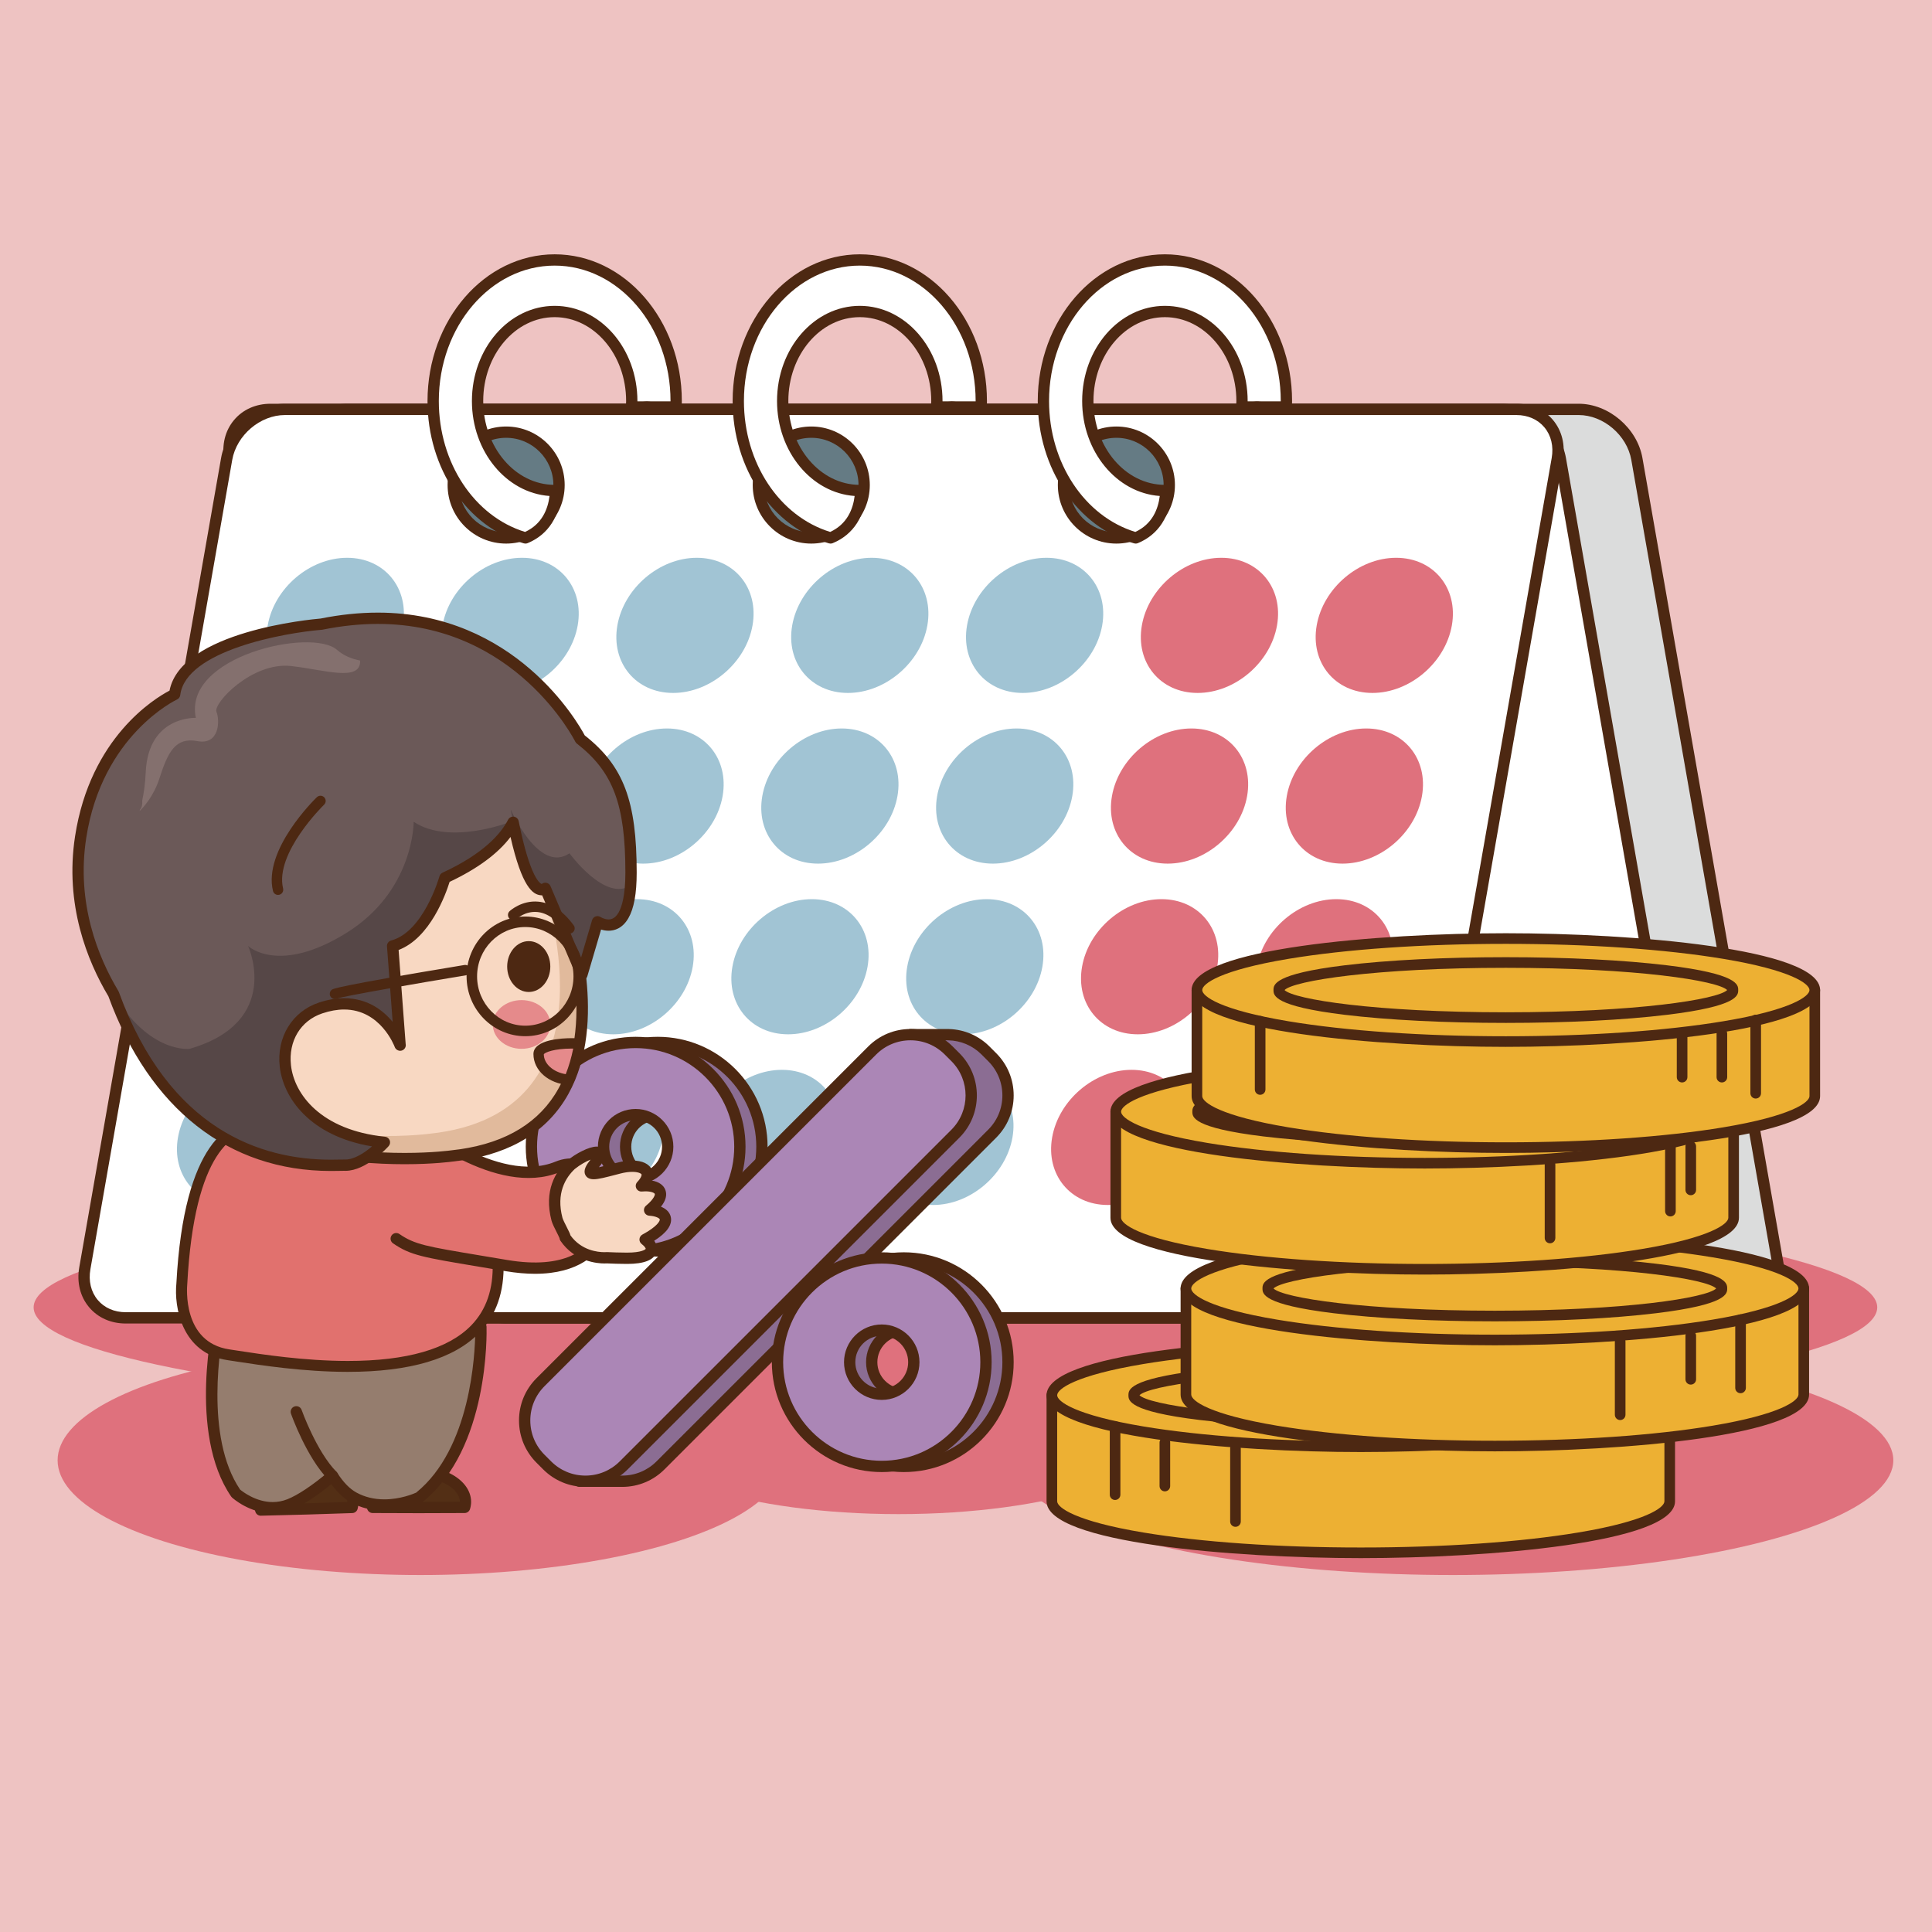 <?xml version="1.0" encoding="utf-8"?>
<!-- Generator: Adobe Illustrator 16.0.0, SVG Export Plug-In . SVG Version: 6.00 Build 0)  -->
<!DOCTYPE svg PUBLIC "-//W3C//DTD SVG 1.1//EN" "http://www.w3.org/Graphics/SVG/1.1/DTD/svg11.dtd">
<svg version="1.1" id="圖層_1" xmlns="http://www.w3.org/2000/svg" xmlns:xlink="http://www.w3.org/1999/xlink" x="0px" y="0px"
	 width="600px" height="600px" viewBox="0 0 600 600" enable-background="new 0 0 600 600" xml:space="preserve">
<rect x="0" y="0" width="600" height="600" fill="#808080" stroke="none"/>
<g>
	<g>
		<g>
			<rect x="0.001" fill="#EEC3C2" width="600" height="600"/>
		</g>
	</g>
	<g>
		<g>
			<g>
				<ellipse fill="#DF717D" cx="130.557" cy="453.505" rx="112.666" ry="35.63"/>
			</g>
		</g>
		<g>
			<g>
				<ellipse fill="#DF717D" cx="451.211" cy="453.505" rx="136.775" ry="35.63"/>
			</g>
		</g>
		<g>
			<g>
				<ellipse fill="#DF717D" cx="279.037" cy="443.598" rx="84.19" ry="26.623"/>
			</g>
		</g>
		<g>
			<g>
				<ellipse fill="#DF717D" cx="296.719" cy="406.012" rx="286.275" ry="35.629"/>
			</g>
		</g>
	</g>
	<g>
		<g>
			<g>
				<g>
					<path fill="#DBDCDC" d="M139.163,393.882c1.488,8.501,9.588,15.392,18.088,15.392h382.447c8.5,0,14.184-6.891,12.695-15.392
						l-44.047-251.351c-1.49-8.501-9.588-15.392-18.09-15.392H107.811c-8.502,0-14.186,6.891-12.695,15.392L139.163,393.882z"/>
				</g>
			</g>
			<g>
				<g>
					<path fill="#FFFFFF" d="M115.409,393.882c1.488,8.501,9.588,15.392,18.088,15.392h382.447c8.5,0,14.184-6.891,12.695-15.392
						l-44.047-251.351c-1.49-8.501-9.588-15.392-18.09-15.392H84.057c-8.502,0-14.186,6.891-12.695,15.392L115.409,393.882z"/>
				</g>
			</g>
			<g>
				<g>
					<path fill="#4D2812" d="M515.944,411.028H133.497c-9.301,0-18.189-7.556-19.816-16.844L69.634,142.834
						c-0.819-4.674,0.266-9.077,3.054-12.396c2.736-3.258,6.774-5.053,11.37-5.053h382.445c9.301,0,18.189,7.557,19.818,16.844
						l44.047,251.351c0.818,4.675-0.268,9.078-3.057,12.397C524.574,409.234,520.537,411.028,515.944,411.028z M84.057,128.894
						c-3.541,0-6.625,1.35-8.683,3.801c-2.111,2.512-2.922,5.898-2.285,9.534l44.048,251.351c1.346,7.687,8.685,13.94,16.359,13.94
						h382.447c3.539,0,6.623-1.35,8.682-3.799c2.111-2.514,2.922-5.9,2.285-9.536l-44.047-251.351
						c-1.346-7.687-8.686-13.94-16.361-13.94H84.057z"/>
				</g>
			</g>
			<g>
				<g>
					<path fill="#4D2812" d="M539.698,411.028H157.251c-9.301,0-18.189-7.556-19.816-16.844L93.387,142.834
						c-0.819-4.674,0.266-9.077,3.054-12.396c2.736-3.258,6.774-5.053,11.37-5.053h382.445c9.301,0,18.189,7.557,19.818,16.844
						l44.047,251.351c0.818,4.675-0.268,9.078-3.057,12.397C548.328,409.234,544.291,411.028,539.698,411.028z M107.811,128.894
						c-3.541,0-6.625,1.35-8.683,3.801c-2.111,2.512-2.922,5.898-2.285,9.534l44.048,251.351c1.346,7.687,8.685,13.94,16.359,13.94
						h382.447c3.539,0,6.623-1.35,8.682-3.799c2.111-2.514,2.922-5.9,2.285-9.536l-44.047-251.351
						c-1.346-7.687-8.686-13.94-16.361-13.94H107.811z"/>
				</g>
			</g>
			<g>
				<g>
					<path fill="#FFFFFF" d="M439.576,393.882c-1.49,8.501-9.59,15.392-18.09,15.392H39.04c-8.5,0-14.184-6.891-12.694-15.392
						l44.046-251.351c1.49-8.501,9.59-15.392,18.09-15.392h382.447c8.5,0,14.184,6.891,12.693,15.392L439.576,393.882z"/>
				</g>
			</g>
			<g>
				<g>
					<path fill="#4D2812" d="M421.487,411.028H39.04c-4.594,0-8.631-1.794-11.367-5.052c-2.789-3.32-3.874-7.723-3.056-12.397
						l44.046-251.351c1.629-9.287,10.519-16.844,19.818-16.844h382.447c4.596,0,8.633,1.794,11.367,5.052
						c2.789,3.32,3.875,7.724,3.055,12.397l-44.045,251.351C439.676,403.473,430.787,411.028,421.487,411.028z M88.481,128.894
						c-7.675,0-15.015,6.254-16.362,13.94L28.074,394.185c-0.638,3.636,0.174,7.022,2.285,9.536
						c2.058,2.449,5.141,3.799,8.681,3.799h382.447c7.676,0,15.014-6.254,16.361-13.94l44.045-251.351
						c0.639-3.636-0.174-7.022-2.283-9.535c-2.059-2.45-5.141-3.8-8.682-3.8H88.481z"/>
				</g>
			</g>
			<g>
				<g>
					<path fill="#A1C4D4" d="M125.114,194.213c-2.03,11.591-13.072,20.986-24.664,20.986c-11.591,0-19.34-9.396-17.309-20.986
						s13.074-20.986,24.664-20.986C119.397,173.227,127.145,182.622,125.114,194.213z"/>
				</g>
			</g>
			<g>
				<g>
					<path fill="#A1C4D4" d="M179.411,194.213c-2.031,11.591-13.074,20.986-24.664,20.986c-11.592,0-19.342-9.396-17.311-20.986
						s13.074-20.986,24.666-20.986C173.692,173.227,181.442,182.622,179.411,194.213z"/>
				</g>
			</g>
			<g>
				<g>
					<path fill="#A1C4D4" d="M233.706,194.213c-2.031,11.591-13.072,20.986-24.664,20.986c-11.59,0-19.34-9.396-17.309-20.986
						s13.073-20.986,24.664-20.986C227.989,173.227,235.737,182.622,233.706,194.213z"/>
				</g>
			</g>
			<g>
				<g>
					<path fill="#A1C4D4" d="M288.003,194.213c-2.031,11.591-13.074,20.986-24.666,20.986c-11.59,0-19.34-9.396-17.309-20.986
						s13.074-20.986,24.664-20.986C282.284,173.227,290.033,182.622,288.003,194.213z"/>
				</g>
			</g>
			<g>
				<g>
					<path fill="#A1C4D4" d="M342.297,194.213c-2.031,11.591-13.074,20.986-24.664,20.986c-11.592,0-19.341-9.396-17.31-20.986
						c2.031-11.591,13.074-20.986,24.666-20.986C336.578,173.227,344.328,182.622,342.297,194.213z"/>
				</g>
			</g>
			<g>
				<g>
					<path fill="#DF717D" d="M396.592,194.213c-2.029,11.591-13.072,20.986-24.664,20.986c-11.59,0-19.34-9.396-17.309-20.986
						s13.074-20.986,24.664-20.986C390.875,173.227,398.623,182.622,396.592,194.213z"/>
				</g>
			</g>
			<g>
				<g>
					<path fill="#DF717D" d="M450.889,194.213c-2.031,11.591-13.074,20.986-24.666,20.986c-11.59,0-19.34-9.396-17.309-20.986
						s13.074-20.986,24.664-20.986C445.17,173.227,452.92,182.622,450.889,194.213z"/>
				</g>
			</g>
			<g>
				<g>
					<path fill="#A1C4D4" d="M115.826,247.22c-2.031,11.591-13.073,20.987-24.664,20.987s-19.341-9.396-17.31-20.987
						s13.074-20.986,24.665-20.986S117.856,235.629,115.826,247.22z"/>
				</g>
			</g>
			<g>
				<g>
					<path fill="#A1C4D4" d="M170.122,247.22c-2.031,11.591-13.074,20.987-24.664,20.987c-11.592,0-19.342-9.396-17.311-20.987
						s13.074-20.986,24.666-20.986C164.403,226.233,172.153,235.629,170.122,247.22z"/>
				</g>
			</g>
			<g>
				<g>
					<path fill="#A1C4D4" d="M224.417,247.22c-2.031,11.591-13.072,20.987-24.664,20.987c-11.59,0-19.34-9.396-17.309-20.987
						s13.074-20.986,24.664-20.986C218.7,226.233,226.448,235.629,224.417,247.22z"/>
				</g>
			</g>
			<g>
				<g>
					<path fill="#A1C4D4" d="M278.714,247.22c-2.031,11.591-13.074,20.987-24.666,20.987c-11.59,0-19.34-9.396-17.309-20.987
						s13.074-20.986,24.664-20.986C272.995,226.233,280.745,235.629,278.714,247.22z"/>
				</g>
			</g>
			<g>
				<g>
					<path fill="#A1C4D4" d="M333.008,247.22c-2.031,11.591-13.074,20.987-24.664,20.987c-11.591,0-19.341-9.396-17.31-20.987
						s13.074-20.986,24.666-20.986C327.289,226.233,335.039,235.629,333.008,247.22z"/>
				</g>
			</g>
			<g>
				<g>
					<path fill="#DF717D" d="M387.305,247.22c-2.031,11.591-13.074,20.987-24.666,20.987c-11.59,0-19.34-9.396-17.309-20.987
						s13.074-20.986,24.664-20.986C381.586,226.233,389.336,235.629,387.305,247.22z"/>
				</g>
			</g>
			<g>
				<g>
					<path fill="#DF717D" d="M441.6,247.22c-2.031,11.591-13.074,20.987-24.666,20.987c-11.59,0-19.34-9.396-17.309-20.987
						s13.074-20.986,24.666-20.986C435.881,226.233,443.631,235.629,441.6,247.22z"/>
				</g>
			</g>
			<g>
				<g>
					<path fill="#A1C4D4" d="M106.537,300.228c-2.03,11.59-13.073,20.986-24.664,20.986s-19.341-9.396-17.31-20.986
						c2.031-11.591,13.074-20.987,24.666-20.987C100.819,279.24,108.568,288.637,106.537,300.228z"/>
				</g>
			</g>
			<g>
				<g>
					<path fill="#A1C4D4" d="M160.833,300.228c-2.031,11.59-13.074,20.986-24.664,20.986c-11.592,0-19.342-9.396-17.311-20.986
						c2.031-11.591,13.074-20.987,24.666-20.987C155.114,279.24,162.864,288.637,160.833,300.228z"/>
				</g>
			</g>
			<g>
				<g>
					<path fill="#A1C4D4" d="M215.128,300.228c-2.029,11.59-13.072,20.986-24.664,20.986c-11.59,0-19.34-9.396-17.309-20.986
						c2.031-11.591,13.074-20.987,24.665-20.987S217.159,288.637,215.128,300.228z"/>
				</g>
			</g>
			<g>
				<g>
					<path fill="#A1C4D4" d="M269.425,300.228c-2.031,11.59-13.074,20.986-24.666,20.986c-11.59,0-19.34-9.396-17.309-20.986
						c2.031-11.591,13.074-20.987,24.664-20.987C263.706,279.24,271.456,288.637,269.425,300.228z"/>
				</g>
			</g>
			<g>
				<g>
					<path fill="#A1C4D4" d="M323.719,300.228c-2.031,11.59-13.074,20.986-24.664,20.986c-11.592,0-19.342-9.396-17.311-20.986
						c2.031-11.591,13.074-20.987,24.666-20.987C318,279.24,325.75,288.637,323.719,300.228z"/>
				</g>
			</g>
			<g>
				<g>
					<path fill="#DF717D" d="M378.016,300.228c-2.031,11.59-13.074,20.986-24.666,20.986c-11.59,0-19.34-9.396-17.309-20.986
						c2.031-11.591,13.074-20.987,24.664-20.987C372.297,279.24,380.047,288.637,378.016,300.228z"/>
				</g>
			</g>
			<g>
				<g>
					<path fill="#DF717D" d="M432.311,300.228c-2.031,11.59-13.074,20.986-24.666,20.986c-11.59,0-19.34-9.396-17.309-20.986
						c2.031-11.591,13.074-20.987,24.666-20.987C426.592,279.24,434.342,288.637,432.311,300.228z"/>
				</g>
			</g>
			<g>
				<g>
					<path fill="#A1C4D4" d="M97.249,353.234c-2.031,11.59-13.074,20.986-24.665,20.986s-19.341-9.396-17.31-20.986
						c2.031-11.591,13.074-20.988,24.666-20.988C91.53,332.246,99.28,341.644,97.249,353.234z"/>
				</g>
			</g>
			<g>
				<g>
					<path fill="#A1C4D4" d="M151.544,353.234c-2.031,11.59-13.073,20.986-24.664,20.986c-11.592,0-19.342-9.396-17.311-20.986
						c2.031-11.591,13.074-20.988,24.666-20.988C145.825,332.246,153.575,341.644,151.544,353.234z"/>
				</g>
			</g>
			<g>
				<g>
					<path fill="#A1C4D4" d="M205.841,353.234c-2.031,11.59-13.074,20.986-24.666,20.986c-11.59,0-19.34-9.396-17.309-20.986
						c2.031-11.591,13.074-20.988,24.665-20.988S207.872,341.644,205.841,353.234z"/>
				</g>
			</g>
			<g>
				<g>
					<path fill="#A1C4D4" d="M260.135,353.234c-2.031,11.59-13.074,20.986-24.666,20.986c-11.59,0-19.34-9.396-17.309-20.986
						c2.031-11.591,13.074-20.988,24.665-20.988S262.167,341.644,260.135,353.234z"/>
				</g>
			</g>
			<g>
				<g>
					<path fill="#A1C4D4" d="M314.43,353.234c-2.031,11.59-13.074,20.986-24.664,20.986c-11.592,0-19.341-9.396-17.311-20.986
						c2.032-11.591,13.074-20.988,24.666-20.988C308.713,332.246,316.461,341.644,314.43,353.234z"/>
				</g>
			</g>
			<g>
				<g>
					<path fill="#DF717D" d="M368.727,353.234c-2.031,11.59-13.074,20.986-24.666,20.986c-11.59,0-19.34-9.396-17.309-20.986
						c2.031-11.591,13.074-20.988,24.664-20.988C363.008,332.246,370.758,341.644,368.727,353.234z"/>
				</g>
			</g>
			<g>
				<g>
					<path fill="#DF717D" d="M423.022,353.234c-2.031,11.59-13.074,20.986-24.664,20.986c-11.592,0-19.342-9.396-17.311-20.986
						c2.031-11.591,13.074-20.988,24.666-20.988C417.303,332.246,425.053,341.644,423.022,353.234z"/>
				</g>
			</g>
		</g>
		<g>
			<g>
				<g>
					<g>
						<circle fill="#657B84" cx="157.187" cy="150.636" r="16.425"/>
					</g>
				</g>
				<g>
					<g>
						<path fill="#4D2812" d="M157.187,168.815c-10.024,0-18.179-8.155-18.179-18.18s8.154-18.18,18.179-18.18
							s18.179,8.155,18.179,18.18S167.212,168.815,157.187,168.815z M157.187,135.965c-8.089,0-14.671,6.582-14.671,14.671
							c0,8.09,6.582,14.671,14.671,14.671s14.671-6.581,14.671-14.671C171.858,142.547,165.276,135.965,157.187,135.965z"/>
					</g>
				</g>
			</g>
			<g>
				<g>
					<g>
						<path fill="#FFFFFF" d="M148.311,124.536c0-15.352,10.721-27.797,23.945-27.797s23.945,12.445,23.945,27.797
							c0,0.626-0.023,1.246-0.059,1.862h3.387c0.445-0.03,0.893-0.048,1.344-0.048c0.455,0,0.906,0.018,1.354,0.048h7.729
							c0.021-0.618,0.035-1.238,0.035-1.862c0-24.191-16.895-43.803-37.734-43.803s-37.734,19.611-37.734,43.803
							c0,20.56,12.203,37.808,28.658,42.525c7.519-3.103,9.186-9.996,9.377-14.732c-0.1,0.001-0.2,0.004-0.301,0.004
							C159.032,152.333,148.311,139.888,148.311,124.536z"/>
					</g>
				</g>
				<g>
					<g>
						<path fill="#4D2812" d="M163.18,168.815c-0.162,0-0.325-0.022-0.483-0.067c-17.622-5.052-29.929-23.232-29.929-44.212
							c0-25.12,17.714-45.558,39.488-45.558s39.488,20.438,39.488,45.558c0,0.645-0.014,1.285-0.036,1.924
							c-0.032,0.944-0.808,1.693-1.753,1.693h-7.729c-0.04,0-0.08-0.002-0.12-0.005c-0.812-0.056-1.641-0.057-2.456,0
							c-0.04,0.003-0.081,0.005-0.121,0.005h-3.387c-0.482,0-0.944-0.199-1.275-0.55s-0.504-0.823-0.477-1.305
							c0.034-0.583,0.057-1.17,0.057-1.763c0-14.359-9.955-26.042-22.191-26.042s-22.191,11.683-22.191,26.042
							c0,14.36,9.955,26.043,22.191,26.043l0.168-0.003c0.003,0,0.104-0.001,0.107-0.002c0.45,0.009,0.944,0.185,1.282,0.53
							c0.336,0.345,0.516,0.813,0.496,1.295c-0.317,7.849-4.032,13.631-10.461,16.283
							C163.635,168.771,163.408,168.815,163.18,168.815z M172.257,82.487c-19.84,0-35.98,18.863-35.98,42.049
							c0,19.182,10.984,35.799,26.79,40.661c5.271-2.431,7.093-7.099,7.595-11.166c-13.431-0.95-24.104-13.815-24.104-29.495
							c0-16.294,11.528-29.551,25.699-29.551s25.699,13.257,25.699,29.551c0,0.036,0,0.072,0,0.108h1.515
							c0.933-0.063,1.884-0.063,2.816,0h5.949c0-0.036,0.001-0.072,0.001-0.108C208.237,101.351,192.096,82.487,172.257,82.487z"/>
					</g>
				</g>
			</g>
		</g>
		<g>
			<g>
				<g>
					<g>
						<circle fill="#657B84" cx="251.946" cy="150.636" r="16.425"/>
					</g>
				</g>
				<g>
					<g>
						<path fill="#4D2812" d="M251.946,168.815c-10.024,0-18.18-8.155-18.18-18.18s8.155-18.18,18.18-18.18
							s18.179,8.155,18.179,18.18S261.97,168.815,251.946,168.815z M251.946,135.965c-8.09,0-14.672,6.582-14.672,14.671
							c0,8.09,6.582,14.671,14.672,14.671c8.089,0,14.671-6.581,14.671-14.671C266.617,142.547,260.035,135.965,251.946,135.965z"/>
					</g>
				</g>
			</g>
			<g>
				<g>
					<g>
						<path fill="#FFFFFF" d="M243.069,124.536c0-15.352,10.721-27.797,23.945-27.797s23.945,12.445,23.945,27.797
							c0,0.626-0.023,1.246-0.059,1.862h3.389c0.443-0.03,0.891-0.048,1.342-0.048c0.455,0,0.906,0.018,1.354,0.048h7.728
							c0.023-0.618,0.035-1.238,0.035-1.862c0-24.191-16.894-43.803-37.734-43.803s-37.734,19.611-37.734,43.803
							c0,20.56,12.203,37.808,28.658,42.525c7.52-3.103,9.187-9.996,9.377-14.732c-0.1,0.001-0.199,0.004-0.301,0.004
							C253.79,152.333,243.069,139.888,243.069,124.536z"/>
					</g>
				</g>
				<g>
					<g>
						<path fill="#4D2812" d="M257.938,168.815c-0.162,0-0.325-0.022-0.483-0.067c-17.622-5.052-29.929-23.232-29.929-44.212
							c0-25.12,17.714-45.558,39.488-45.558s39.488,20.438,39.488,45.558c0,0.646-0.012,1.289-0.035,1.929
							c-0.035,0.942-0.811,1.688-1.754,1.688h-7.728c-0.04,0-0.08-0.002-0.12-0.005c-0.812-0.056-1.644-0.057-2.454,0
							c-0.04,0.003-0.081,0.005-0.121,0.005h-3.389c-0.482,0-0.944-0.199-1.275-0.55s-0.504-0.823-0.477-1.305
							c0.034-0.583,0.057-1.17,0.057-1.763c0-14.359-9.955-26.042-22.191-26.042s-22.191,11.683-22.191,26.042
							c0,14.36,9.955,26.043,22.191,26.043l0.168-0.003c0.003,0,0.104-0.001,0.107-0.002c0.008,0,0.017,0,0.025,0
							c0.473,0,0.926,0.191,1.256,0.53c0.337,0.345,0.517,0.813,0.497,1.295c-0.315,7.848-4.03,13.631-10.461,16.283
							C258.393,168.771,258.166,168.815,257.938,168.815z M267.014,82.487c-19.84,0-35.98,18.863-35.98,42.049
							c0,19.182,10.984,35.8,26.79,40.661c5.273-2.431,7.095-7.099,7.595-11.166c-13.431-0.95-24.104-13.815-24.104-29.495
							c0-16.294,11.528-29.551,25.699-29.551s25.699,13.257,25.699,29.551c0,0.036,0,0.072,0,0.108h1.517
							c0.929-0.063,1.882-0.063,2.814,0h5.95c0-0.036,0-0.072,0-0.108C302.994,101.351,286.854,82.487,267.014,82.487z"/>
					</g>
				</g>
			</g>
		</g>
		<g>
			<g>
				<g>
					<g>
						<circle fill="#657B84" cx="346.704" cy="150.636" r="16.425"/>
					</g>
				</g>
				<g>
					<g>
						<path fill="#4D2812" d="M346.703,168.815c-10.023,0-18.178-8.155-18.178-18.18s8.154-18.18,18.178-18.18
							c10.025,0,18.18,8.155,18.18,18.18S356.729,168.815,346.703,168.815z M346.703,135.965c-8.088,0-14.67,6.582-14.67,14.671
							c0,8.09,6.582,14.671,14.67,14.671c8.09,0,14.672-6.581,14.672-14.671C361.375,142.547,354.793,135.965,346.703,135.965z"/>
					</g>
				</g>
			</g>
			<g>
				<g>
					<g>
						<path fill="#FFFFFF" d="M337.828,124.536c0-15.352,10.721-27.797,23.945-27.797s23.945,12.445,23.945,27.797
							c0,0.626-0.023,1.246-0.061,1.862h3.389c0.443-0.03,0.893-0.048,1.344-0.048c0.453,0,0.904,0.018,1.354,0.048h7.727
							c0.023-0.618,0.037-1.238,0.037-1.862c0-24.191-16.895-43.803-37.734-43.803s-37.734,19.611-37.734,43.803
							c0,20.56,12.201,37.808,28.656,42.525c7.52-3.103,9.188-9.996,9.379-14.732c-0.102,0.001-0.201,0.004-0.301,0.004
							C348.549,152.333,337.828,139.888,337.828,124.536z"/>
					</g>
				</g>
				<g>
					<g>
						<path fill="#4D2812" d="M352.696,168.815c-0.162,0-0.324-0.022-0.482-0.067c-17.621-5.052-29.928-23.232-29.928-44.212
							c0-25.12,17.715-45.558,39.488-45.558s39.488,20.438,39.488,45.558c0,0.646-0.014,1.289-0.037,1.929
							c-0.035,0.942-0.811,1.688-1.754,1.688h-7.727c-0.039,0-0.08-0.002-0.119-0.004c-0.816-0.058-1.646-0.057-2.457-0.001
							c-0.039,0.003-0.08,0.005-0.121,0.005h-3.389c-0.482,0-0.945-0.199-1.275-0.551c-0.332-0.352-0.504-0.824-0.475-1.307
							c0.033-0.582,0.057-1.168,0.057-1.76c0-14.359-9.955-26.042-22.191-26.042s-22.191,11.683-22.191,26.042
							c0,14.36,9.955,26.043,22.191,26.043l0.275-0.005c0.516,0.009,0.945,0.185,1.281,0.53c0.336,0.345,0.516,0.813,0.496,1.295
							c-0.314,7.848-4.031,13.631-10.461,16.283C353.151,168.771,352.924,168.815,352.696,168.815z M361.774,82.487
							c-19.84,0-35.98,18.863-35.98,42.049c0,19.183,10.984,35.8,26.789,40.661c5.273-2.431,7.096-7.099,7.596-11.166
							c-13.43-0.951-24.104-13.816-24.104-29.495c0-16.294,11.529-29.551,25.699-29.551c14.172,0,25.699,13.257,25.699,29.551
							c0,0.036,0,0.072,0,0.108h1.516c0.926-0.063,1.879-0.063,2.814,0h5.949c0-0.036,0.002-0.072,0.002-0.108
							C397.754,101.351,381.614,82.487,361.774,82.487z"/>
					</g>
				</g>
			</g>
		</g>
	</g>
	<g>
		<g>
			<g>
				<path fill="#8B6D93" d="M204.251,323.742c-17.879,0-32.371,14.494-32.371,32.373s14.492,32.373,32.371,32.373
					s32.373-14.494,32.373-32.373S222.13,323.742,204.251,323.742z M204.251,366.076c-5.5,0-9.961-4.46-9.961-9.961
					s4.461-9.961,9.961-9.961c5.502,0,9.961,4.46,9.961,9.961S209.753,366.076,204.251,366.076z"/>
			</g>
		</g>
		<g>
			<g>
				<path fill="#4D2812" d="M204.251,390.242c-18.816,0-34.125-15.309-34.125-34.127s15.309-34.127,34.125-34.127
					c18.818,0,34.127,15.309,34.127,34.127S223.069,390.242,204.251,390.242z M204.251,325.497
					c-16.882,0-30.617,13.735-30.617,30.618s13.735,30.618,30.617,30.618c16.883,0,30.619-13.735,30.619-30.618
					S221.134,325.497,204.251,325.497z M204.251,367.83c-6.46,0-11.715-5.255-11.715-11.715s5.255-11.715,11.715-11.715
					s11.715,5.255,11.715,11.715S210.711,367.83,204.251,367.83z M204.251,347.908c-4.525,0-8.207,3.682-8.207,8.207
					s3.682,8.207,8.207,8.207s8.207-3.682,8.207-8.207S208.776,347.908,204.251,347.908z"/>
			</g>
		</g>
		<g>
			<g>
				<path fill="#AB86B6" d="M197.403,323.742c-17.879,0-32.372,14.494-32.372,32.373s14.493,32.373,32.372,32.373
					s32.373-14.494,32.373-32.373S215.282,323.742,197.403,323.742z M197.403,366.076c-5.5,0-9.961-4.46-9.961-9.961
					s4.461-9.961,9.961-9.961c5.502,0,9.961,4.46,9.961,9.961S202.905,366.076,197.403,366.076z"/>
			</g>
		</g>
		<g>
			<g>
				<path fill="#4D2812" d="M197.403,390.242c-18.817,0-34.126-15.309-34.126-34.127s15.309-34.127,34.126-34.127
					c18.818,0,34.127,15.309,34.127,34.127S216.221,390.242,197.403,390.242z M197.403,325.497
					c-16.883,0-30.618,13.735-30.618,30.618s13.735,30.618,30.618,30.618s30.619-13.735,30.619-30.618
					S214.286,325.497,197.403,325.497z M197.403,367.83c-6.46,0-11.715-5.255-11.715-11.715s5.255-11.715,11.715-11.715
					s11.715,5.255,11.715,11.715S203.863,367.83,197.403,367.83z M197.403,347.908c-4.525,0-8.207,3.682-8.207,8.207
					s3.682,8.207,8.207,8.207s8.207-3.682,8.207-8.207S201.928,347.908,197.403,347.908z"/>
			</g>
		</g>
		<g>
			<g>
				<path fill="#8B6D93" d="M308.129,328.31l-2.064-2.065c-3.191-3.191-7.345-4.826-11.527-4.914v-0.01h-0.355c0,0-0.004,0-0.006,0
					h-11.422v4.486c-0.155,0.144-0.311,0.287-0.461,0.438L179.285,429.253c-6.563,6.563-6.563,17.207,0,23.771l0.687,0.688v6.301
					h13.258c4.305,0.002,8.608-1.639,11.893-4.922l103.007-103.01C314.694,345.517,314.694,334.873,308.129,328.31z"/>
			</g>
		</g>
		<g>
			<g>
				<path fill="#4D2812" d="M193.235,461.767L193.235,461.767c0,0-0.006,0-0.007,0h-13.257c-0.969,0-1.754-0.786-1.754-1.755v-5.574
					l-0.174-0.174c-7.236-7.236-7.236-19.014,0.001-26.252l102.956-102.955v-3.736c0-0.969,0.785-1.754,1.754-1.754h11.783
					c0.075,0,0.149,0.005,0.223,0.014c4.741,0.146,9.191,2.068,12.544,5.424l2.066,2.065c3.506,3.506,5.436,8.167,5.436,13.126
					c0,4.958-1.93,9.619-5.438,13.126L206.362,456.33C202.856,459.836,198.194,461.767,193.235,461.767z M181.725,458.258h11.51
					c4.021,0,7.803-1.566,10.646-4.409L306.889,350.84c2.844-2.844,4.41-6.623,4.41-10.645s-1.566-7.802-4.41-10.645l-2.064-2.066
					c-2.756-2.756-6.421-4.318-10.324-4.4c-0.047-0.002-0.093-0.004-0.139-0.009h-9.854v2.731c0,0.488-0.203,0.953-0.561,1.285
					c-0.162,0.15-0.289,0.268-0.412,0.391L180.525,430.494c-5.869,5.869-5.869,15.42,0,21.289l0.688,0.688
					c0.329,0.329,0.513,0.774,0.513,1.239V458.258z"/>
			</g>
		</g>
		<g>
			<g>
				<path fill="#AB86B6" d="M193.696,455.09c-6.564,6.563-17.207,6.563-23.771,0l-2.064-2.066c-6.564-6.563-6.564-17.207,0-23.771
					l103.008-103.009c6.564-6.564,17.207-6.564,23.771,0l2.066,2.065c6.562,6.563,6.562,17.207,0,23.771L193.696,455.09z"/>
			</g>
		</g>
		<g>
			<g>
				<path fill="#4D2812" d="M181.81,461.767c-4.958,0-9.62-1.931-13.126-5.437l-2.065-2.066c-3.506-3.506-5.437-8.167-5.437-13.125
					c0-4.959,1.931-9.62,5.438-13.127l103.008-103.008c3.506-3.506,8.168-5.438,13.126-5.438s9.62,1.932,13.126,5.438l2.066,2.064
					c7.236,7.238,7.236,19.016,0,26.252l-103.01,103.01C191.43,459.836,186.768,461.767,181.81,461.767z M282.754,323.075
					c-4.021,0-7.802,1.565-10.646,4.409L169.1,430.494c-2.843,2.843-4.409,6.623-4.409,10.645s1.566,7.801,4.409,10.645l2.065,2.066
					c2.843,2.842,6.623,4.408,10.645,4.408s7.802-1.566,10.646-4.409l103.01-103.009c5.869-5.869,5.869-15.42,0-21.29l-2.066-2.065
					C290.555,324.641,286.775,323.075,282.754,323.075z"/>
			</g>
		</g>
		<g>
			<g>
				<path fill="#8B6D93" d="M280.68,390.666c-17.879,0-32.373,14.494-32.373,32.373s14.494,32.373,32.373,32.373
					s32.373-14.494,32.373-32.373S298.559,390.666,280.68,390.666z M280.68,433c-5.501,0-9.961-4.459-9.961-9.961
					c0-5.501,4.46-9.961,9.961-9.961c5.502,0,9.961,4.46,9.961,9.961C290.641,428.541,286.182,433,280.68,433z"/>
			</g>
		</g>
		<g>
			<g>
				<path fill="#4D2812" d="M280.68,457.166c-18.818,0-34.127-15.309-34.127-34.127s15.309-34.127,34.127-34.127
					s34.126,15.309,34.126,34.127S299.499,457.166,280.68,457.166z M280.68,392.421c-16.883,0-30.619,13.735-30.619,30.618
					s13.736,30.618,30.619,30.618s30.619-13.735,30.619-30.618S297.563,392.421,280.68,392.421z M280.68,434.754
					c-6.46,0-11.715-5.255-11.715-11.715c0-6.459,5.255-11.715,11.715-11.715s11.715,5.256,11.715,11.715
					C292.395,429.499,287.14,434.754,280.68,434.754z M280.68,414.833c-4.525,0-8.207,3.681-8.207,8.206s3.682,8.207,8.207,8.207
					s8.207-3.682,8.207-8.207S285.206,414.833,280.68,414.833z"/>
			</g>
		</g>
		<g>
			<g>
				<path fill="#AB86B6" d="M273.833,390.666c-17.879,0-32.373,14.494-32.373,32.373s14.494,32.373,32.373,32.373
					s32.373-14.494,32.373-32.373S291.712,390.666,273.833,390.666z M273.833,433c-5.502,0-9.961-4.459-9.961-9.961
					c0-5.501,4.459-9.961,9.961-9.961c5.501,0,9.961,4.46,9.961,9.961C283.794,428.541,279.334,433,273.833,433z"/>
			</g>
		</g>
		<g>
			<g>
				<path fill="#4D2812" d="M273.833,457.166c-18.818,0-34.127-15.309-34.127-34.127s15.309-34.127,34.127-34.127
					c18.817,0,34.126,15.309,34.126,34.127S292.65,457.166,273.833,457.166z M273.833,392.421
					c-16.883,0-30.619,13.735-30.619,30.618s13.736,30.618,30.619,30.618s30.619-13.735,30.619-30.618
					S290.716,392.421,273.833,392.421z M273.833,434.754c-6.46,0-11.715-5.255-11.715-11.715c0-6.459,5.255-11.715,11.715-11.715
					s11.715,5.256,11.715,11.715C285.548,429.499,280.293,434.754,273.833,434.754z M273.833,414.833
					c-4.525,0-8.207,3.681-8.207,8.206s3.682,8.207,8.207,8.207s8.207-3.682,8.207-8.207S278.358,414.833,273.833,414.833z"/>
			</g>
		</g>
	</g>
	<g>
		<g>
			<g>
				<g>
					<path fill="#EDB033" d="M518.547,433.301v32.941c0,8.834-42.955,15.994-95.941,15.994c-52.988,0-95.941-7.16-95.941-15.994
						v-32.941H518.547z"/>
				</g>
			</g>
			<g>
				<g>
					<path fill="#4D2812" d="M422.606,483.886c-39.229,0-97.59-4.698-97.59-17.644v-32.941c0-0.91,0.738-1.648,1.648-1.648h191.883
						c0.91,0,1.648,0.738,1.648,1.648v32.941C520.196,479.188,461.834,483.886,422.606,483.886z M328.315,434.949v31.293
						c0,1.941,5.627,6.166,26.721,9.684c18.035,3.006,42.031,4.662,67.57,4.662s49.535-1.656,67.57-4.662
						c21.094-3.518,26.721-7.742,26.721-9.684v-31.293H328.315z"/>
				</g>
			</g>
			<g>
				<g>
					<ellipse fill="#EDB033" cx="422.606" cy="433.301" rx="95.941" ry="15.995"/>
				</g>
			</g>
			<g>
				<g>
					<path fill="#4D2812" d="M422.606,450.945c-39.229,0-97.59-4.699-97.59-17.645s58.361-17.644,97.59-17.644
						s97.59,4.698,97.59,17.644S461.834,450.945,422.606,450.945z M422.606,418.955c-25.539,0-49.535,1.656-67.57,4.662
						c-21.094,3.517-26.721,7.742-26.721,9.684s5.627,6.167,26.721,9.684c18.035,3.007,42.031,4.662,67.57,4.662
						s49.535-1.655,67.57-4.662c21.094-3.517,26.721-7.742,26.721-9.684s-5.627-6.167-26.721-9.684
						C472.141,420.611,448.145,418.955,422.606,418.955z"/>
				</g>
			</g>
			<g>
				<g>
					<path fill="#4D2812" d="M422.606,443.506c-18.896,0-36.674-0.895-50.057-2.519c-22.102-2.683-22.102-6.062-22.102-7.687
						s0-5.004,22.102-7.686c13.383-1.624,31.158-2.518,50.057-2.518s36.676,0.894,50.057,2.518
						c22.102,2.682,22.102,6.061,22.102,7.686s0,5.004-22.102,7.687C459.281,442.611,441.504,443.506,422.606,443.506z
						 M353.873,433.301c2.85,2.899,28.152,6.906,68.732,6.906c40.582,0,65.883-4.007,68.732-6.906
						c-2.85-2.898-28.15-6.906-68.732-6.906C382.026,426.395,356.723,430.402,353.873,433.301z"/>
				</g>
			</g>
			<g>
				<g>
					<path fill="#4D2812" d="M346.297,465.83c-0.91,0-1.648-0.738-1.648-1.648v-21.185c0-0.911,0.738-1.649,1.648-1.649
						c0.912,0,1.65,0.738,1.65,1.649v21.185C347.948,465.092,347.209,465.83,346.297,465.83z"/>
				</g>
			</g>
			<g>
				<g>
					<path fill="#4D2812" d="M361.758,463.155c-0.91,0-1.648-0.738-1.648-1.649V447.99c0-0.91,0.738-1.648,1.648-1.648
						c0.912,0,1.65,0.738,1.65,1.648v13.516C363.408,462.417,362.67,463.155,361.758,463.155z"/>
				</g>
			</g>
			<g>
				<g>
					<path fill="#4D2812" d="M383.686,474.169c-0.91,0-1.648-0.738-1.648-1.649v-22.748c0-0.91,0.738-1.648,1.648-1.648
						c0.912,0,1.65,0.738,1.65,1.648v22.748C385.336,473.431,384.598,474.169,383.686,474.169z"/>
				</g>
			</g>
		</g>
		<g>
			<g>
				<g>
					<path fill="#EDB033" d="M368.295,400.146v32.941c0,8.834,42.955,15.994,95.941,15.994s95.941-7.16,95.941-15.994v-32.941
						H368.295z"/>
				</g>
			</g>
			<g>
				<g>
					<path fill="#4D2812" d="M464.237,450.731c-39.229,0-97.59-4.698-97.59-17.644v-32.941c0-0.91,0.738-1.648,1.648-1.648h191.883
						c0.912,0,1.65,0.738,1.65,1.648v32.941C561.828,446.033,503.465,450.731,464.237,450.731z M369.946,401.795v31.293
						c0,1.941,5.627,6.166,26.723,9.684c18.033,3.006,42.031,4.662,67.568,4.662c25.539,0,49.535-1.656,67.57-4.662
						c21.094-3.518,26.723-7.742,26.723-9.684v-31.293H369.946z"/>
				</g>
			</g>
			<g>
				<g>
					<ellipse fill="#EDB033" cx="464.237" cy="400.146" rx="95.941" ry="15.995"/>
				</g>
			</g>
			<g>
				<g>
					<path fill="#4D2812" d="M464.237,417.791c-39.229,0-97.59-4.699-97.59-17.645s58.361-17.645,97.59-17.645
						s97.592,4.699,97.592,17.645S503.465,417.791,464.237,417.791z M464.237,385.801c-25.539,0-49.535,1.655-67.568,4.662
						c-21.096,3.517-26.723,7.742-26.723,9.684s5.627,6.167,26.723,9.684c18.033,3.007,42.029,4.662,67.568,4.662
						s49.535-1.655,67.57-4.662c21.094-3.517,26.723-7.742,26.723-9.684s-5.629-6.167-26.723-9.684
						C513.772,387.456,489.776,385.801,464.237,385.801z"/>
				</g>
			</g>
			<g>
				<g>
					<path fill="#4D2812" d="M464.237,410.351c-18.898,0-36.674-0.894-50.055-2.518c-22.104-2.682-22.104-6.062-22.104-7.687
						c0-1.624,0-5.005,22.104-7.687c13.379-1.624,31.156-2.518,50.055-2.518s36.676,0.894,50.057,2.518
						c22.104,2.682,22.104,6.063,22.104,7.687c0,1.625,0,5.005-22.104,7.687C500.912,409.457,483.135,410.351,464.237,410.351z
						 M395.504,400.146c2.85,2.899,28.152,6.906,68.732,6.906c40.582,0,65.883-4.007,68.734-6.906
						c-2.85-2.898-28.152-6.906-68.734-6.906S398.354,397.248,395.504,400.146z"/>
				</g>
			</g>
			<g>
				<g>
					<path fill="#4D2812" d="M540.543,432.676c-0.91,0-1.648-0.738-1.648-1.648v-21.185c0-0.911,0.738-1.649,1.648-1.649
						c0.912,0,1.65,0.738,1.65,1.649v21.185C542.194,431.938,541.455,432.676,540.543,432.676z"/>
				</g>
			</g>
			<g>
				<g>
					<path fill="#4D2812" d="M525.084,430.002c-0.91,0-1.648-0.738-1.648-1.649v-13.517c0-0.91,0.738-1.648,1.648-1.648
						c0.912,0,1.65,0.738,1.65,1.648v13.517C526.735,429.264,525.996,430.002,525.084,430.002z"/>
				</g>
			</g>
			<g>
				<g>
					<path fill="#4D2812" d="M503.156,441.014c-0.91,0-1.648-0.738-1.648-1.648v-22.748c0-0.91,0.738-1.648,1.648-1.648
						c0.912,0,1.65,0.738,1.65,1.648v22.748C504.807,440.275,504.069,441.014,503.156,441.014z"/>
				</g>
			</g>
		</g>
		<g>
			<g>
				<g>
					<path fill="#EDB033" d="M346.514,345.246v32.941c0,8.834,42.953,15.996,95.939,15.996c52.988,0,95.941-7.162,95.941-15.996
						v-32.941H346.514z"/>
				</g>
			</g>
			<g>
				<g>
					<path fill="#4D2812" d="M442.453,395.832c-39.227,0-97.59-4.699-97.59-17.645v-32.941c0-0.91,0.738-1.648,1.65-1.648h191.881
						c0.912,0,1.65,0.738,1.65,1.648v32.941C540.045,391.133,481.682,395.832,442.453,395.832z M348.162,346.896v31.292
						c0,1.941,5.629,6.167,26.723,9.684c18.033,3.008,42.031,4.663,67.568,4.663c25.539,0,49.537-1.655,67.57-4.663
						c21.094-3.517,26.723-7.742,26.723-9.684v-31.292H348.162z"/>
				</g>
			</g>
			<g>
				<g>
					<ellipse fill="#EDB033" cx="442.454" cy="345.246" rx="95.94" ry="15.995"/>
				</g>
			</g>
			<g>
				<g>
					<path fill="#4D2812" d="M442.453,362.891c-39.227,0-97.59-4.699-97.59-17.645c0-12.944,58.363-17.643,97.59-17.643
						c39.229,0,97.592,4.698,97.592,17.643C540.045,358.191,481.682,362.891,442.453,362.891z M442.453,330.9
						c-25.537,0-49.535,1.656-67.568,4.663c-21.094,3.517-26.723,7.741-26.723,9.683c0,1.942,5.629,6.167,26.723,9.684
						c18.033,3.007,42.031,4.662,67.568,4.662c25.539,0,49.537-1.655,67.57-4.662c21.094-3.517,26.723-7.741,26.723-9.684
						c0-1.941-5.629-6.166-26.723-9.683C491.99,332.557,467.992,330.9,442.453,330.9z"/>
				</g>
			</g>
			<g>
				<g>
					<path fill="#4D2812" d="M442.453,355.451c-18.896,0-36.674-0.895-50.055-2.518c-22.102-2.682-22.102-6.063-22.102-7.688
						c0-1.624,0-5.004,22.102-7.686c13.381-1.624,31.158-2.518,50.055-2.518c18.898,0,36.676,0.894,50.057,2.518
						c22.104,2.682,22.104,6.062,22.104,7.686c0,1.625,0,5.006-22.104,7.688C479.129,354.557,461.352,355.451,442.453,355.451z
						 M373.721,345.246c2.852,2.9,28.152,6.906,68.732,6.906c40.582,0,65.885-4.006,68.736-6.906
						c-2.852-2.898-28.154-6.906-68.736-6.906C401.873,338.34,376.573,342.348,373.721,345.246z"/>
				</g>
			</g>
			<g>
				<g>
					<path fill="#4D2812" d="M518.762,377.775c-0.91,0-1.648-0.738-1.648-1.648v-21.184c0-0.911,0.738-1.649,1.648-1.649
						c0.912,0,1.65,0.738,1.65,1.649v21.184C520.412,377.037,519.674,377.775,518.762,377.775z"/>
				</g>
			</g>
			<g>
				<g>
					<path fill="#4D2812" d="M525.084,371.186c-0.91,0-1.648-0.738-1.648-1.648v-13.517c0-0.911,0.738-1.649,1.648-1.649
						c0.912,0,1.65,0.738,1.65,1.649v13.517C526.735,370.447,525.996,371.186,525.084,371.186z"/>
				</g>
			</g>
			<g>
				<g>
					<path fill="#4D2812" d="M481.375,386.115c-0.91,0-1.648-0.738-1.648-1.649v-22.749c0-0.91,0.738-1.648,1.648-1.648
						c0.912,0,1.65,0.738,1.65,1.648v22.749C483.026,385.377,482.287,386.115,481.375,386.115z"/>
				</g>
			</g>
		</g>
		<g>
			<g>
				<g>
					<path fill="#EDB033" d="M563.598,307.47v32.941c0,8.833-42.955,15.995-95.941,15.995s-95.941-7.162-95.941-15.995V307.47
						H563.598z"/>
				</g>
			</g>
			<g>
				<g>
					<path fill="#4D2812" d="M467.656,358.055c-39.229,0-97.59-4.698-97.59-17.644V307.47c0-0.911,0.738-1.649,1.648-1.649h191.883
						c0.912,0,1.65,0.738,1.65,1.649v32.941C565.248,353.356,506.885,358.055,467.656,358.055z M373.365,309.119v31.292
						c0,1.942,5.627,6.167,26.723,9.684c18.033,3.007,42.031,4.663,67.568,4.663c25.539,0,49.535-1.656,67.57-4.663
						c21.094-3.517,26.723-7.741,26.723-9.684v-31.292H373.365z"/>
				</g>
			</g>
			<g>
				<g>
					<ellipse fill="#EDB033" cx="467.656" cy="307.47" rx="95.941" ry="15.995"/>
				</g>
			</g>
			<g>
				<g>
					<path fill="#4D2812" d="M467.656,325.113c-39.229,0-97.59-4.699-97.59-17.644s58.361-17.644,97.59-17.644
						s97.592,4.699,97.592,17.644S506.885,325.113,467.656,325.113z M467.656,293.124c-25.537,0-49.535,1.656-67.568,4.663
						c-21.096,3.516-26.723,7.74-26.723,9.683s5.627,6.167,26.723,9.683c18.033,3.008,42.031,4.663,67.568,4.663
						c25.539,0,49.535-1.655,67.57-4.663c21.094-3.516,26.723-7.74,26.723-9.683s-5.629-6.167-26.723-9.683
						C517.192,294.78,493.196,293.124,467.656,293.124z"/>
				</g>
			</g>
			<g>
				<g>
					<path fill="#4D2812" d="M467.656,317.674c-18.896,0-36.674-0.894-50.055-2.518c-22.104-2.682-22.104-6.063-22.104-7.687
						s0-5.005,22.104-7.686c13.381-1.624,31.158-2.518,50.055-2.518c18.898,0,36.676,0.894,50.057,2.518
						c22.104,2.681,22.104,6.062,22.104,7.686s0,5.005-22.104,7.687C504.332,316.78,486.555,317.674,467.656,317.674z
						 M398.924,307.47c2.85,2.899,28.152,6.907,68.732,6.907c40.582,0,65.885-4.008,68.734-6.907
						c-2.852-2.899-28.152-6.905-68.734-6.905C427.076,300.564,401.776,304.57,398.924,307.47z"/>
				</g>
			</g>
			<g>
				<g>
					<path fill="#4D2812" d="M391.35,340c-0.912,0-1.65-0.738-1.65-1.649v-21.185c0-0.91,0.738-1.648,1.65-1.648
						c0.91,0,1.648,0.738,1.648,1.648v21.185C392.998,339.262,392.26,340,391.35,340z"/>
				</g>
			</g>
			<g>
				<g>
					<path fill="#4D2812" d="M534.746,336.165c-0.91,0-1.648-0.738-1.648-1.649V321c0-0.91,0.738-1.648,1.648-1.648
						c0.912,0,1.65,0.738,1.65,1.648v13.516C536.397,335.427,535.658,336.165,534.746,336.165z"/>
				</g>
			</g>
			<g>
				<g>
					<path fill="#4D2812" d="M522.389,336.165c-0.91,0-1.648-0.738-1.648-1.649V321c0-0.91,0.738-1.648,1.648-1.648
						c0.912,0,1.65,0.738,1.65,1.648v13.516C524.039,335.427,523.301,336.165,522.389,336.165z"/>
				</g>
			</g>
			<g>
				<g>
					<path fill="#4D2812" d="M545.25,341.166c-0.91,0-1.648-0.738-1.648-1.648V316.77c0-0.911,0.738-1.649,1.648-1.649
						c0.912,0,1.65,0.738,1.65,1.649v22.748C546.901,340.428,546.162,341.166,545.25,341.166z"/>
				</g>
			</g>
		</g>
	</g>
	<g>
		<g>
			<g>
				<g>
					<g>
						<g>
							<path fill="#532F15" d="M82.085,463.085c2.287-3.079,7.115-5.294,12.772-5.457c5.658-0.163,10.604,1.771,13.063,4.714
								c1.014,1.212,1.615,2.592,1.658,4.071c0.018,0.593-0.063,1.173-0.215,1.739c-4.604,0.162-9.342,0.316-14.191,0.456
								s-9.588,0.259-14.195,0.36c-0.184-0.557-0.297-1.132-0.313-1.725C80.62,465.766,81.143,464.354,82.085,463.085z"/>
						</g>
					</g>
					<g>
						<g>
							<path fill="#4D2812" d="M80.977,470.718c-0.754,0-1.425-0.483-1.661-1.202c-0.245-0.744-0.381-1.492-0.4-2.223
								c-0.054-1.806,0.556-3.623,1.765-5.25c2.694-3.629,8.107-5.99,14.126-6.164c6.014-0.17,11.584,1.904,14.456,5.342
								c1.298,1.551,2.013,3.329,2.064,5.142c0.022,0.731-0.07,1.486-0.273,2.244c-0.199,0.741-0.859,1.267-1.628,1.294
								c-4.608,0.162-9.35,0.317-14.203,0.457c-4.854,0.139-9.596,0.258-14.207,0.359C81.003,470.718,80.99,470.718,80.977,470.718z
								 M95.519,459.367c-0.203,0-0.407,0.004-0.612,0.01c-4.897,0.141-9.379,2.006-11.418,4.751
								c-0.743,1.002-1.106,2.031-1.077,3.06c4.139-0.095,8.38-0.203,12.71-0.328c4.331-0.123,8.571-0.26,12.708-0.404
								c-0.032-1.031-0.453-2.037-1.251-2.99C104.467,460.938,100.229,459.367,95.519,459.367z"/>
						</g>
					</g>
				</g>
				<g>
					<g>
						<path fill="#957D6E" d="M68.391,408.662c0,0-8.441,35.796,4.855,55.118c0,0,7.691,6.973,16.607,3.47
							c8.916-3.504,22.889-17.221,24.438-20.027c1.55-2.807,9.797-27.223-3.213-32.475
							C98.067,409.496,68.391,408.662,68.391,408.662z"/>
					</g>
				</g>
				<g>
					<g>
						<g>
							<path fill="#532F15" d="M117.005,462.283c2.391-3.014,7.309-5.088,13.002-5.088s10.609,2.074,13,5.088
								c0.982,1.24,1.549,2.637,1.549,4.116c0,0.593-0.097,1.17-0.268,1.732c-4.635,0.03-9.402,0.048-14.281,0.048
								c-4.881,0-9.648-0.018-14.283-0.048c-0.17-0.563-0.268-1.14-0.268-1.732C115.456,464.92,116.022,463.523,117.005,462.283z"/>
						</g>
					</g>
					<g>
						<g>
							<path fill="#4D2812" d="M130.007,469.934c-4.885,0-9.656-0.017-14.295-0.047c-0.77-0.006-1.445-0.512-1.668-1.248
								c-0.227-0.752-0.342-1.506-0.342-2.239c0-1.813,0.666-3.612,1.928-5.206c2.815-3.549,8.324-5.752,14.377-5.752
								c6.052,0,11.56,2.203,14.374,5.751c1.263,1.595,1.929,3.394,1.929,5.207c0,0.738-0.115,1.493-0.343,2.242
								c-0.224,0.735-0.898,1.239-1.667,1.245C139.661,469.917,134.889,469.934,130.007,469.934z M117.211,466.387
								c8.329,0.051,17.259,0.051,25.59,0c-0.003-1.024-0.396-2.039-1.169-3.016c-2.131-2.686-6.694-4.422-11.625-4.422
								c-4.932,0-9.496,1.736-11.628,4.424C117.607,464.348,117.214,465.362,117.211,466.387z"/>
						</g>
					</g>
				</g>
				<g>
					<g>
						<path fill="#957D6E" d="M149.345,412.1c0,0,1.128,36.766-19.185,52.96c0,0-10.721,5.253-20.313,0s-13.541-24.511-14.67-27.574
							c-1.129-3.064-13.883-25.678,2.65-28.158S149.345,412.1,149.345,412.1z"/>
					</g>
				</g>
				<g>
					<g>
						<path fill="#4D2812" d="M84.684,469.988c-7.119,0-12.395-4.708-12.616-4.908c-0.1-0.092-0.189-0.193-0.267-0.305
							c-13.581-19.736-5.47-55.023-5.118-56.516c0.188-0.794,0.896-1.352,1.707-1.352c0.017,0,0.033,0,0.05,0
							c0.127,0.004,12.558,0.368,24.759,2.014c1.254-0.636,2.721-1.082,4.37-1.33c3.028-0.454,6.857-0.685,11.381-0.685
							c17.429,0,40.426,3.423,40.656,3.458c0.838,0.125,1.467,0.833,1.493,1.681c0.047,1.537,0.916,37.833-19.845,54.386
							c-0.1,0.079-0.207,0.147-0.321,0.203c-0.21,0.104-5.203,2.514-11.555,2.514c-0.001,0-0.001,0-0.001,0
							c-3.793,0-7.282-0.857-10.372-2.551c-2.178-1.191-4.229-3.099-6.112-5.68c-3.639,2.964-8.335,6.367-12.397,7.965
							C88.628,469.616,86.673,469.988,84.684,469.988z M74.565,462.6c0.801,0.664,4.95,3.88,10.119,3.88
							c1.548,0,3.071-0.29,4.528-0.862c3.276-1.288,7.861-4.35,12.911-8.621c0.387-0.327,0.898-0.471,1.396-0.395
							c0.501,0.076,0.944,0.364,1.216,0.792c1.859,2.921,3.863,4.981,5.955,6.127c2.567,1.406,5.49,2.119,8.687,2.119
							c4.92,0,9.004-1.703,9.853-2.083c16.975-13.713,18.296-43.045,18.366-49.936c-5.347-0.748-24.022-3.205-38.646-3.205
							c-4.35,0-8.004,0.217-10.86,0.646c-1.457,0.218-2.693,0.619-3.677,1.191c-0.34,0.197-0.733,0.277-1.123,0.222
							c-9.767-1.351-19.812-1.856-23.488-2.007C68.456,417.174,63.487,446.228,74.565,462.6z"/>
					</g>
				</g>
				<g>
					<g>
						<path fill="#4D2812" d="M103.257,460.09c-0.455,0-0.909-0.176-1.253-0.526c-6.784-6.923-11.44-19.979-11.636-20.532
							c-0.322-0.913,0.157-1.915,1.07-2.238c0.914-0.32,1.915,0.156,2.238,1.07c0.045,0.129,4.597,12.881,10.833,19.244
							c0.679,0.692,0.667,1.803-0.025,2.48C104.143,459.923,103.7,460.09,103.257,460.09z"/>
					</g>
				</g>
				<g>
					<g>
						<path fill="#E1716E" d="M154.688,392.258c0,0-4.467-77.36-68.979-41.693c0,0-25.943-13.424-29.246,48.147
							c0,0-1.996,19.587,14.539,22.034C87.538,423.194,156.059,435.918,154.688,392.258z"/>
					</g>
				</g>
				<g>
					<g>
						<path fill="#4D2812" d="M108.014,426.044c-0.003,0-0.005,0-0.007,0c-13.769-0.001-27.323-2.094-34.605-3.218
							c-0.988-0.152-1.875-0.289-2.647-0.404c-14.346-2.123-16.724-16.551-15.977-23.882c2.374-44.282,16.755-50.907,25.116-50.907
							c2.564,0,4.625,0.627,5.725,1.05c11.244-6.111,21.466-9.209,30.391-9.209c36.896,0,40.339,52.159,40.37,52.687
							c0.282,8.992-2.266,16.306-7.572,21.781C141.024,421.973,127.3,426.044,108.014,426.044z M79.894,351.021
							c-7.162,0-19.509,6.207-21.739,47.781c-0.079,0.813-1.622,18.09,13.096,20.268c0.778,0.115,1.672,0.254,2.668,0.408
							c7.192,1.109,20.58,3.177,34.089,3.178c0.001,0,0.006,0,0.007,0c18.335,0,31.239-3.725,38.359-11.072
							c4.645-4.793,6.872-11.277,6.621-19.273c-0.026-0.449-3.283-49.449-36.985-49.449c-8.537,0-18.456,3.09-29.48,9.186
							c-0.496,0.273-1.096,0.281-1.598,0.021C84.918,352.063,82.823,351.021,79.894,351.021z"/>
					</g>
				</g>
			</g>
			<g>
				<g>
					<g>
						<g>
							<path fill="#E1716E" d="M128.206,348.336c0,0,25.961,21.824,44.912,14.067c18.951-7.756,27.496,37.964-15.938,30.618
								c-32.545-5.504-32.418-2.445-42.58-13.271C104.44,368.923,128.206,348.336,128.206,348.336z"/>
						</g>
					</g>
					<g>
						<g>
							<path fill="#4D2812" d="M166.16,395.588c-2.76,0-5.837-0.256-9.272-0.836c-2.944-0.498-5.591-0.94-7.979-1.339
								c-17.757-2.962-21.451-3.578-26.851-7.285c-0.799-0.548-1.002-1.641-0.453-2.439c0.547-0.798,1.639-1.003,2.439-0.453
								c4.758,3.267,8.32,3.86,25.441,6.718c2.39,0.398,5.039,0.84,7.987,1.338c18.36,3.106,25.12-3.68,27.515-8
								c3.416-6.169,1.778-13.412-1.496-17.096c-1.497-1.684-4.749-4.199-9.71-2.168c-19.706,8.064-45.612-13.43-46.705-14.35
								c-0.741-0.623-0.837-1.729-0.214-2.471c0.624-0.742,1.73-0.836,2.472-0.215c0.25,0.211,25.369,21.049,43.119,13.787
								c5.089-2.083,10.066-0.957,13.66,3.084c4.871,5.479,5.688,14.365,1.943,21.127
								C185.69,389.264,179.866,395.588,166.16,395.588z"/>
						</g>
					</g>
					<g>
						<g>
							<path fill="#F8D8C2" d="M177.35,361.719c4.785-3.867,11.879-5.999,7.637-0.768c-4.01,4.945-0.609,3.838,7.311,1.783
								c6.597-1.71,11.536,0.586,6.896,5.55c5.614-0.526,8.699,2.353,2.553,7.509c5.711,0.375,7.853,4.166-1.404,9.151
								c3.396,2.585,2.865,5.886-5.791,5.819c-2.105-0.016-4.166-0.064-6.115-0.163c0,0-8.128,0.78-12.932-6.253
								c0.119-0.507-2.102-4.178-2.521-5.693C170.678,369.929,174.328,364.551,177.35,361.719z"/>
						</g>
					</g>
					<g>
						<g>
							<path fill="#4D2812" d="M194.805,392.52l-0.268-0.002c-2.27-0.017-4.26-0.068-6.079-0.159
								c-0.148,0.01-0.408,0.022-0.759,0.022c-2.072,0-9.181-0.508-13.645-7.045c-0.172-0.252-0.273-0.541-0.299-0.84
								c-0.139-0.369-0.598-1.275-0.91-1.892c-0.64-1.263-1.302-2.569-1.554-3.481c-2.475-9.367,1.276-15.329,4.858-18.686
								c0.031-0.029,0.063-0.057,0.097-0.084c2.562-2.069,6.608-4.269,9.063-4.269c1.653,0,2.297,0.976,2.497,1.396
								c0.739,1.551-0.391,3.26-1.458,4.576c-0.128,0.157-0.243,0.303-0.348,0.438c1.213-0.247,2.839-0.671,4.619-1.136l1.236-0.321
								c1.58-0.41,3.094-0.618,4.496-0.618c3.125,0,5.292,1.029,6.103,2.897c0.342,0.787,0.51,1.898-0.052,3.307
								c2.174,0.373,3.683,1.403,4.246,2.951c0.574,1.579,0.109,3.313-1.384,5.176c1.678,0.669,2.751,1.769,3.063,3.203
								c0.524,2.408-1.21,4.885-5.159,7.377c0.836,1.189,1.088,2.445,0.691,3.622C203.062,391.318,200.015,392.52,194.805,392.52z
								 M188.44,388.846c0.029,0,0.058,0.002,0.085,0.003c1.798,0.091,3.773,0.144,6.039,0.161h0.24
								c4.339,0,5.625-0.932,5.732-1.182c0.003-0.089-0.198-0.682-1.257-1.488c-0.475-0.361-0.733-0.938-0.687-1.533
								c0.047-0.594,0.393-1.124,0.917-1.406c4.686-2.524,5.481-4.283,5.391-4.701c-0.073-0.332-1.106-1.014-3.269-1.155
								c-0.716-0.047-1.33-0.524-1.553-1.204c-0.224-0.682-0.01-1.43,0.539-1.891c2.546-2.135,2.834-3.4,2.733-3.675
								c-0.091-0.25-0.944-0.798-2.889-0.798c-0.353,0-0.723,0.019-1.105,0.055c-0.738,0.065-1.418-0.32-1.739-0.975
								c-0.32-0.653-0.204-1.438,0.294-1.971c1.319-1.411,1.403-2.191,1.325-2.372c-0.111-0.257-0.963-0.786-2.885-0.786
								c-1.09,0-2.341,0.175-3.615,0.506l-1.231,0.32c-3.403,0.888-5.652,1.475-7.13,1.475c-1.612,0-2.309-0.752-2.609-1.381
								c-0.709-1.489,0.373-3.141,1.634-4.725c-1.405,0.572-3.234,1.584-4.898,2.92c-2.869,2.711-5.839,7.531-3.823,15.164
								c0.153,0.555,0.814,1.859,1.297,2.813c0.638,1.257,1.032,2.037,1.198,2.652c3.401,4.686,8.472,5.2,10.525,5.2
								c0.335,0,0.54-0.015,0.575-0.019C188.329,388.85,188.385,388.846,188.44,388.846z"/>
						</g>
					</g>
				</g>
			</g>
		</g>
		<g>
			<g>
				<g>
					<g>
						<path fill="#F8D8C2" d="M60.435,342.379c-20.109-23.313-8.188-77.178-8.188-77.178c6.578-32.895,33.541-33.933,33.541-33.933
							s16.443-7.957,46.705,3.885c24.068,9.418,39.219,25.807,43.971,50.213c0.002,0.005,0.003,0.009,0.004,0.014
							c0,0,22.773,67.407-36.102,73.608C140.366,358.988,95.436,365.379,60.435,342.379z"/>
					</g>
				</g>
				<g>
					<g>
						<path fill="#E1BA9C" d="M176.468,285.38c-0.001-0.005-0.002-0.009-0.004-0.014c-2.984-15.329-10.074-27.493-20.895-36.756
							c6.973,8.163,11.697,18.071,13.992,29.853c0.002,0.005,0.002,0.01,0.004,0.015c0,0,22.773,67.407-36.104,73.608
							c0,0-41.467,5.658-76.474-14.486c1.028,1.701,2.173,3.301,3.447,4.779c35.001,23,79.931,16.609,79.931,16.609
							C199.241,352.787,176.468,285.38,176.468,285.38z"/>
					</g>
				</g>
				<g>
					<g>
						<path fill="#4D2812" d="M125.67,361.559c-17.902,0-43.918-3.073-66.198-17.714c-0.136-0.089-0.259-0.197-0.364-0.32
							c-20.449-23.706-9.067-76.468-8.573-78.702c6.341-31.708,31.466-34.985,34.818-35.279c1.363-0.582,6.857-2.645,16.158-2.645
							c9.755,0,20.395,2.228,31.622,6.621c25.12,9.83,40.271,27.124,45.032,51.404c0.823,2.482,11.172,34.967-2.925,56.958
							c-6.932,10.814-18.604,17.157-34.69,18.852C140.374,360.76,134.654,361.559,125.67,361.559z M61.606,341.048
							c21.509,14.048,46.695,17.002,64.063,17.002c8.715,0,14.394-0.79,14.45-0.798c15.036-1.586,25.838-7.391,32.166-17.264
							c13.452-20.985,2.631-53.719,2.52-54.047c-0.012-0.034-0.021-0.068-0.031-0.103c-0.013-0.046-0.023-0.092-0.032-0.138
							c-4.494-23.079-18.924-39.536-42.889-48.914c-10.818-4.233-21.027-6.38-30.343-6.38c-9.71,0-14.913,2.419-14.964,2.443
							c-0.215,0.103-0.454,0.162-0.691,0.171c-1.042,0.045-25.674,1.447-31.888,32.524C53.843,266.109,42.527,318.57,61.606,341.048
							z"/>
					</g>
				</g>
			</g>
			<g>
				<g>
					<g>
						<path fill="#6B5958" d="M180.217,229.533c0,0-23.156-47.277-80.402-35.699c0,0-43.327,3.482-45.577,21.813
							c0,0-24.047,10.896-29.193,44.345c-3.277,21.305,4.285,38.782,10.21,48.664c0,0.001,0,0.001,0,0.001
							c21.171,58.116,66.037,53.027,71.854,53.194c5.818,0.166,12.281-7.084,12.281-7.084
							c-35.229-3.625-38.074-35.594-19.859-41.719c18.216-6.125,24.719,11.529,24.719,11.529l-2.314-30.803
							c11.205-2.987,16.236-21.16,16.236-21.161h0.002c12.898-5.949,18.658-12.325,21.188-17.244
							c1.835,9.119,4.93,20.727,8.828,20.921c0,0,0.729,0.098,1.166-0.408l11.377,26.781l4.824-16.402c0,0,10.42,6.95,10.42-15.241
							S191.794,238.538,180.217,229.533z"/>
					</g>
				</g>
				<g>
					<g>
						<g>
							<path fill="#564747" d="M158.602,251.378c1.656,9.258,5.086,24.688,9.586,24.913c0,0,0.729,0.098,1.166-0.408l11.377,26.781
								l4.824-16.402c0,0,9.113,6.077,10.293-11.289c-7.973,5.23-18.988-9.979-18.988-9.979
								C167.357,271.52,158.616,251.408,158.602,251.378z"/>
						</g>
					</g>
				</g>
				<g>
					<g>
						<g>
							<path fill="#564747" d="M158.557,256.797l0.045-1.586c0,0-18.926,7.471-30.132,0c0,0,0.185,21.442-20.917,34.533
								c-21.104,13.09-30.506,4.031-30.506,4.031s10.803,23.553-18.144,31.945c0,0-12.405,1.664-23.64-17.035
								c21.176,58.086,66.027,52.999,71.844,53.166c5.818,0.166,12.281-7.084,12.281-7.084
								c-35.229-3.625-38.074-35.594-19.859-41.719c18.216-6.125,24.719,11.529,24.719,11.529l-2.314-30.803
								c11.205-2.987,16.236-21.16,16.236-21.161h0.002C149.856,267.225,155.682,261.486,158.557,256.797z"/>
						</g>
					</g>
					<g>
						<g>
							<path fill="#564747" d="M34.165,306.782c-0.027-0.05-0.057-0.1-0.084-0.151C34.108,306.682,34.136,306.732,34.165,306.782z"
								/>
						</g>
					</g>
				</g>
			</g>
			<g>
				<g>
					<path fill="#4D2812" d="M86.345,277.926c-0.729,0-1.392-0.497-1.57-1.237c-3.086-12.788,12.948-28.455,13.632-29.116
						c0.642-0.619,1.664-0.602,2.285,0.04c0.62,0.642,0.603,1.664-0.039,2.285c-0.154,0.148-15.389,15.04-12.735,26.033
						c0.209,0.867-0.324,1.74-1.192,1.949C86.598,277.911,86.47,277.926,86.345,277.926z"/>
				</g>
			</g>
			<g>
				<g>
					<g>
						<g>
							<ellipse fill="#4D2812" cx="164.206" cy="300.174" rx="6.699" ry="7.895"/>
						</g>
					</g>
				</g>
				<g>
					<g>
						<ellipse fill="#E58A8B" cx="161.972" cy="318.155" rx="8.933" ry="7.565"/>
					</g>
				</g>
				<g>
					<g>
						<path fill="#4D2812" d="M176.861,289.924c-0.495,0-0.984-0.228-1.302-0.657c-2.743-3.72-5.665-5.749-8.684-6.031
							c-3.728-0.354-6.382,2.072-6.408,2.098c-0.651,0.606-1.675,0.57-2.283-0.084c-0.607-0.654-0.57-1.677,0.084-2.284
							c0.15-0.141,3.761-3.424,8.908-2.947c3.976,0.372,7.671,2.839,10.984,7.331c0.529,0.719,0.377,1.73-0.342,2.26
							C177.531,289.821,177.194,289.924,176.861,289.924z"/>
					</g>
				</g>
				<g>
					<g>
						<path fill="#E58A8B" d="M167.282,327.348c0,4.213,4.16,7.664,9.445,7.986c1.554-3.608,2.582-7.403,3.217-11.222
							C174.157,323.707,167.282,324.785,167.282,327.348z"/>
					</g>
				</g>
				<g>
					<g>
						<path fill="#4D2812" d="M176.728,336.95c-0.033,0-0.066-0.001-0.1-0.003c-6.25-0.381-10.963-4.508-10.963-9.6
							c0-4.578,9.081-4.935,11.864-4.935c0.853,0,1.702,0.029,2.527,0.087c0.454,0.032,0.873,0.254,1.155,0.611
							s0.4,0.816,0.325,1.266c-0.695,4.184-1.814,8.084-3.326,11.596C177.955,336.568,177.37,336.95,176.728,336.95z
							 M177.53,325.645c-5.403,0-8.341,1.181-8.647,1.783c0.015,2.945,2.922,5.535,6.814,6.168c0.976-2.465,1.754-5.127,2.322-7.947
							C177.856,325.646,177.693,325.645,177.53,325.645z"/>
					</g>
				</g>
			</g>
			<g>
				<g>
					<g>
						<path fill="#4D2812" d="M163.132,321.802c-10.054,0-18.232-8.337-18.232-18.583c0-10.247,8.179-18.584,18.232-18.584
							c10.053,0,18.231,8.337,18.231,18.584C181.363,313.465,173.184,321.802,163.132,321.802z M163.132,287.899
							c-8.254,0-14.969,6.872-14.969,15.319c0,8.446,6.715,15.318,14.969,15.318c8.253,0,14.968-6.872,14.968-15.318
							C178.099,294.771,171.385,287.899,163.132,287.899z"/>
					</g>
				</g>
			</g>
			<g>
				<g>
					<path fill="#4D2812" d="M104.031,310.273c-0.499,0-0.992-0.23-1.309-0.666c-0.524-0.722-0.364-1.732,0.357-2.258
						c0.375-0.271,1.515-1.1,41.126-7.658c0.877-0.146,1.712,0.45,1.858,1.33c0.146,0.881-0.45,1.713-1.331,1.858
						c-14.355,2.378-37.762,6.413-39.935,7.2C104.557,310.211,104.294,310.273,104.031,310.273z"/>
				</g>
			</g>
			<g>
				<g>
					<path fill="#84706E" d="M111.827,205.133c-2.57-0.514-5.084-1.477-7.176-3.321c-7.873-6.936-47.965,1.979-43.818,21.133
						c0,0-14.773-0.74-15.575,16.847c-0.155,3.396-0.556,6.318-1.087,8.813c0.082,1.231-0.102,2.245-0.705,2.834
						c-0.041,0.144-0.082,0.286-0.123,0.426c1.313-1.194,4.447-4.789,6.141-10.048c2.66-8.253,4.949-12.959,11.836-11.655
						c6.889,1.304,6.986-6.463,5.9-9.102c-1.086-2.64,11.023-15.547,23.154-14.225C100.481,207.938,112.165,211.931,111.827,205.133
						z"/>
				</g>
			</g>
			<g>
				<g>
					<path fill="#4D2812" d="M102.744,363.656c-31.757,0-56.286-19.263-69.081-54.241c-6.549-10.974-13.619-28.46-10.354-49.689
						c4.737-30.789,24.833-42.896,29.339-45.248c3.6-18.415,44.004-22.139,46.92-22.384c6.069-1.221,12.05-1.84,17.778-1.84
						c42.645,0,62.125,34.146,64.25,38.132c12.055,9.5,16.133,20.324,16.133,42.635c0,6.497-0.845,11.119-2.584,14.13
						c-1.858,3.22-4.367,3.896-6.144,3.896l0,0c-0.863,0-1.657-0.159-2.329-0.367l-4.259,14.479
						c-0.209,0.711-0.842,1.214-1.581,1.257c-0.75,0.032-1.427-0.384-1.716-1.065l-10.747-25.297
						c-0.139,0.001-0.26-0.006-0.33-0.013c-2.582-0.162-5.932-2.529-9.497-18.113c-3.932,5.189-10.271,9.865-18.915,13.944
						c-1.169,3.75-6.04,17.44-15.841,21.148l2.191,29.164c0.029,0.127,0.045,0.259,0.045,0.395c0,0.967-0.78,1.75-1.745,1.755
						c-0.692-0.001-1.414-0.438-1.676-1.147c-0.177-0.475-4.484-11.674-15.745-11.674c-2.123,0-4.4,0.404-6.768,1.201
						c-6.746,2.268-10.563,8.598-9.725,16.125c0.997,8.951,9.243,20.131,29.204,22.185c0.655,0.067,1.218,0.496,1.456,1.11
						s0.112,1.311-0.326,1.803c-0.279,0.313-6.914,7.673-13.393,7.673l-0.549-0.007c-0.335,0-0.754,0.009-1.251,0.02
						C104.751,363.637,103.823,363.656,102.744,363.656z M117.346,193.763c-5.527,0-11.309,0.603-17.185,1.791
						c-0.068,0.014-0.138,0.023-0.207,0.029c-11.654,0.94-42.275,6.416-43.977,20.278c-0.074,0.607-0.46,1.132-1.018,1.385
						c-0.229,0.104-23.253,10.972-28.183,43.013c-3.122,20.29,3.704,37.027,9.98,47.496c0.058,0.096,0.105,0.196,0.144,0.302
						c15.684,43.055,44.462,52.092,65.842,52.092c1.05,0,1.952-0.02,2.688-0.035c0.746-0.017,1.322-0.027,1.727-0.016l0.148,0.002
						c2.744,0,5.95-2.133,8.244-4.077c-19.4-3.231-27.597-15.135-28.673-24.796c-1.013-9.094,3.847-17.067,12.093-19.84
						c2.729-0.918,5.383-1.383,7.887-1.383c7.259,0,12.104,3.741,15.09,7.354l-1.762-23.451c-0.063-0.842,0.481-1.609,1.297-1.827
						c10.026-2.673,14.872-19.488,14.995-19.925c0.134-0.494,0.479-0.914,0.959-1.135c12.897-5.947,18.192-12.229,20.363-16.453
						c0.341-0.664,1.069-1.037,1.802-0.936c0.739,0.104,1.332,0.661,1.479,1.392c3.622,18,6.77,19.403,7.156,19.508
						c0.384-0.317,0.887-0.464,1.391-0.381c0.598,0.094,1.105,0.489,1.342,1.047l9.462,22.271l3.442-11.702
						c0.157-0.535,0.56-0.964,1.084-1.154s1.108-0.12,1.572,0.189c0.001,0.001,1.153,0.736,2.473,0.736
						c1.258,0,2.273-0.7,3.105-2.142c0.964-1.671,2.114-5.173,2.114-12.376c0-21.213-3.806-31.332-15.082-40.103
						c-0.21-0.163-0.381-0.373-0.498-0.612C178.462,229.94,160.17,193.763,117.346,193.763z"/>
				</g>
			</g>
		</g>
	</g>
</g>
</svg>
